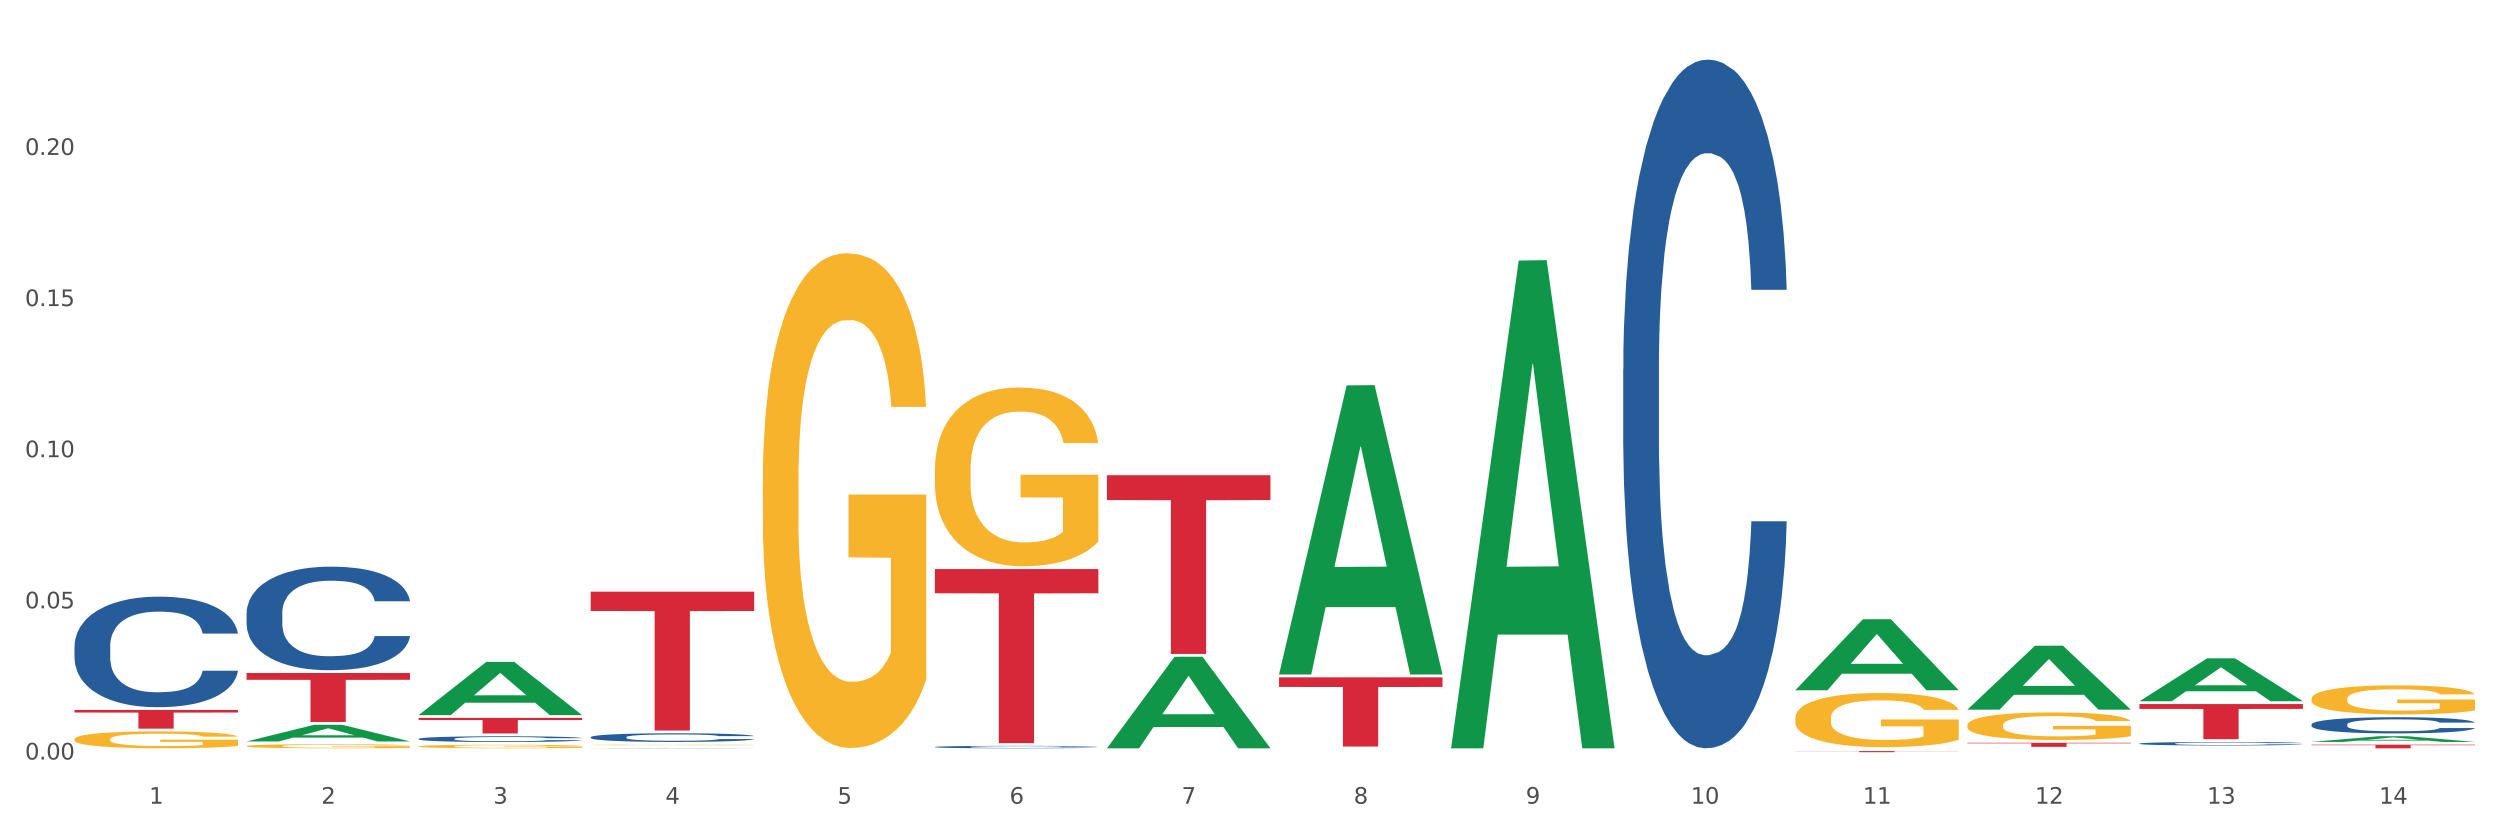 <?xml version="1.0" encoding="utf-8" standalone="no"?>
<!DOCTYPE svg PUBLIC "-//W3C//DTD SVG 1.1//EN"
  "http://www.w3.org/Graphics/SVG/1.1/DTD/svg11.dtd">
<svg xmlns:xlink="http://www.w3.org/1999/xlink" width="1080pt" height="360pt" viewBox="0 0 1080 360" xmlns="http://www.w3.org/2000/svg" version="1.1">
 <rect x="0" y="0" width="1080" height="360" fill="#333333" stroke="none"/>
 <defs>
  <style type="text/css">*{stroke-linejoin: round; stroke-linecap: butt}</style>
 </defs>
 <g id="figure_1">
  <g id="patch_1">
   <path d="M 0 360 
L 1080 360 
L 1080 0 
L 0 0 
z
" style="fill: #ffffff; stroke: #ffffff; stroke-linejoin: miter"/>
  </g>
  <g id="axes_1">
   <g id="matplotlib.axis_1">
    <g id="xtick_1">
     <g id="text_1">
      <!-- 1 -->
      <g style="fill: #4d4d4d" transform="translate(64.432 347.204) scale(0.096 -0.096)">
       <defs>
        <path id="DejaVuSans-31" d="M 794 531 
L 1825 531 
L 1825 4091 
L 703 3866 
L 703 4441 
L 1819 4666 
L 2450 4666 
L 2450 531 
L 3481 531 
L 3481 0 
L 794 0 
L 794 531 
z
" transform="scale(0.016)"/>
       </defs>
       <use xlink:href="#DejaVuSans-31"/>
      </g>
     </g>
    </g>
    <g id="xtick_2">
     <g id="text_2">
      <!-- 2 -->
      <g style="fill: #4d4d4d" transform="translate(138.771 347.204) scale(0.096 -0.096)">
       <defs>
        <path id="DejaVuSans-32" d="M 1228 531 
L 3431 531 
L 3431 0 
L 469 0 
L 469 531 
Q 828 903 1448 1529 
Q 2069 2156 2228 2338 
Q 2531 2678 2651 2914 
Q 2772 3150 2772 3378 
Q 2772 3750 2511 3984 
Q 2250 4219 1831 4219 
Q 1534 4219 1204 4116 
Q 875 4013 500 3803 
L 500 4441 
Q 881 4594 1212 4672 
Q 1544 4750 1819 4750 
Q 2544 4750 2975 4387 
Q 3406 4025 3406 3419 
Q 3406 3131 3298 2873 
Q 3191 2616 2906 2266 
Q 2828 2175 2409 1742 
Q 1991 1309 1228 531 
z
" transform="scale(0.016)"/>
       </defs>
       <use xlink:href="#DejaVuSans-32"/>
      </g>
     </g>
    </g>
    <g id="xtick_3">
     <g id="text_3">
      <!-- 3 -->
      <g style="fill: #4d4d4d" transform="translate(213.109 347.204) scale(0.096 -0.096)">
       <defs>
        <path id="DejaVuSans-33" d="M 2597 2516 
Q 3050 2419 3304 2112 
Q 3559 1806 3559 1356 
Q 3559 666 3084 287 
Q 2609 -91 1734 -91 
Q 1441 -91 1130 -33 
Q 819 25 488 141 
L 488 750 
Q 750 597 1062 519 
Q 1375 441 1716 441 
Q 2309 441 2620 675 
Q 2931 909 2931 1356 
Q 2931 1769 2642 2001 
Q 2353 2234 1838 2234 
L 1294 2234 
L 1294 2753 
L 1863 2753 
Q 2328 2753 2575 2939 
Q 2822 3125 2822 3475 
Q 2822 3834 2567 4026 
Q 2313 4219 1838 4219 
Q 1578 4219 1281 4162 
Q 984 4106 628 3988 
L 628 4550 
Q 988 4650 1302 4700 
Q 1616 4750 1894 4750 
Q 2613 4750 3031 4423 
Q 3450 4097 3450 3541 
Q 3450 3153 3228 2886 
Q 3006 2619 2597 2516 
z
" transform="scale(0.016)"/>
       </defs>
       <use xlink:href="#DejaVuSans-33"/>
      </g>
     </g>
    </g>
    <g id="xtick_4">
     <g id="text_4">
      <!-- 4 -->
      <g style="fill: #4d4d4d" transform="translate(287.448 347.204) scale(0.096 -0.096)">
       <defs>
        <path id="DejaVuSans-34" d="M 2419 4116 
L 825 1625 
L 2419 1625 
L 2419 4116 
z
M 2253 4666 
L 3047 4666 
L 3047 1625 
L 3713 1625 
L 3713 1100 
L 3047 1100 
L 3047 0 
L 2419 0 
L 2419 1100 
L 313 1100 
L 313 1709 
L 2253 4666 
z
" transform="scale(0.016)"/>
       </defs>
       <use xlink:href="#DejaVuSans-34"/>
      </g>
     </g>
    </g>
    <g id="xtick_5">
     <g id="text_5">
      <!-- 5 -->
      <g style="fill: #4d4d4d" transform="translate(361.787 347.204) scale(0.096 -0.096)">
       <defs>
        <path id="DejaVuSans-35" d="M 691 4666 
L 3169 4666 
L 3169 4134 
L 1269 4134 
L 1269 2991 
Q 1406 3038 1543 3061 
Q 1681 3084 1819 3084 
Q 2600 3084 3056 2656 
Q 3513 2228 3513 1497 
Q 3513 744 3044 326 
Q 2575 -91 1722 -91 
Q 1428 -91 1123 -41 
Q 819 9 494 109 
L 494 744 
Q 775 591 1075 516 
Q 1375 441 1709 441 
Q 2250 441 2565 725 
Q 2881 1009 2881 1497 
Q 2881 1984 2565 2268 
Q 2250 2553 1709 2553 
Q 1456 2553 1204 2497 
Q 953 2441 691 2322 
L 691 4666 
z
" transform="scale(0.016)"/>
       </defs>
       <use xlink:href="#DejaVuSans-35"/>
      </g>
     </g>
    </g>
    <g id="xtick_6">
     <g id="text_6">
      <!-- 6 -->
      <g style="fill: #4d4d4d" transform="translate(436.125 347.204) scale(0.096 -0.096)">
       <defs>
        <path id="DejaVuSans-36" d="M 2113 2584 
Q 1688 2584 1439 2293 
Q 1191 2003 1191 1497 
Q 1191 994 1439 701 
Q 1688 409 2113 409 
Q 2538 409 2786 701 
Q 3034 994 3034 1497 
Q 3034 2003 2786 2293 
Q 2538 2584 2113 2584 
z
M 3366 4563 
L 3366 3988 
Q 3128 4100 2886 4159 
Q 2644 4219 2406 4219 
Q 1781 4219 1451 3797 
Q 1122 3375 1075 2522 
Q 1259 2794 1537 2939 
Q 1816 3084 2150 3084 
Q 2853 3084 3261 2657 
Q 3669 2231 3669 1497 
Q 3669 778 3244 343 
Q 2819 -91 2113 -91 
Q 1303 -91 875 529 
Q 447 1150 447 2328 
Q 447 3434 972 4092 
Q 1497 4750 2381 4750 
Q 2619 4750 2861 4703 
Q 3103 4656 3366 4563 
z
" transform="scale(0.016)"/>
       </defs>
       <use xlink:href="#DejaVuSans-36"/>
      </g>
     </g>
    </g>
    <g id="xtick_7">
     <g id="text_7">
      <!-- 7 -->
      <g style="fill: #4d4d4d" transform="translate(510.464 347.204) scale(0.096 -0.096)">
       <defs>
        <path id="DejaVuSans-37" d="M 525 4666 
L 3525 4666 
L 3525 4397 
L 1831 0 
L 1172 0 
L 2766 4134 
L 525 4134 
L 525 4666 
z
" transform="scale(0.016)"/>
       </defs>
       <use xlink:href="#DejaVuSans-37"/>
      </g>
     </g>
    </g>
    <g id="xtick_8">
     <g id="text_8">
      <!-- 8 -->
      <g style="fill: #4d4d4d" transform="translate(584.803 347.204) scale(0.096 -0.096)">
       <defs>
        <path id="DejaVuSans-38" d="M 2034 2216 
Q 1584 2216 1326 1975 
Q 1069 1734 1069 1313 
Q 1069 891 1326 650 
Q 1584 409 2034 409 
Q 2484 409 2743 651 
Q 3003 894 3003 1313 
Q 3003 1734 2745 1975 
Q 2488 2216 2034 2216 
z
M 1403 2484 
Q 997 2584 770 2862 
Q 544 3141 544 3541 
Q 544 4100 942 4425 
Q 1341 4750 2034 4750 
Q 2731 4750 3128 4425 
Q 3525 4100 3525 3541 
Q 3525 3141 3298 2862 
Q 3072 2584 2669 2484 
Q 3125 2378 3379 2068 
Q 3634 1759 3634 1313 
Q 3634 634 3220 271 
Q 2806 -91 2034 -91 
Q 1263 -91 848 271 
Q 434 634 434 1313 
Q 434 1759 690 2068 
Q 947 2378 1403 2484 
z
M 1172 3481 
Q 1172 3119 1398 2916 
Q 1625 2713 2034 2713 
Q 2441 2713 2670 2916 
Q 2900 3119 2900 3481 
Q 2900 3844 2670 4047 
Q 2441 4250 2034 4250 
Q 1625 4250 1398 4047 
Q 1172 3844 1172 3481 
z
" transform="scale(0.016)"/>
       </defs>
       <use xlink:href="#DejaVuSans-38"/>
      </g>
     </g>
    </g>
    <g id="xtick_9">
     <g id="text_9">
      <!-- 9 -->
      <g style="fill: #4d4d4d" transform="translate(659.142 347.204) scale(0.096 -0.096)">
       <defs>
        <path id="DejaVuSans-39" d="M 703 97 
L 703 672 
Q 941 559 1184 500 
Q 1428 441 1663 441 
Q 2288 441 2617 861 
Q 2947 1281 2994 2138 
Q 2813 1869 2534 1725 
Q 2256 1581 1919 1581 
Q 1219 1581 811 2004 
Q 403 2428 403 3163 
Q 403 3881 828 4315 
Q 1253 4750 1959 4750 
Q 2769 4750 3195 4129 
Q 3622 3509 3622 2328 
Q 3622 1225 3098 567 
Q 2575 -91 1691 -91 
Q 1453 -91 1209 -44 
Q 966 3 703 97 
z
M 1959 2075 
Q 2384 2075 2632 2365 
Q 2881 2656 2881 3163 
Q 2881 3666 2632 3958 
Q 2384 4250 1959 4250 
Q 1534 4250 1286 3958 
Q 1038 3666 1038 3163 
Q 1038 2656 1286 2365 
Q 1534 2075 1959 2075 
z
" transform="scale(0.016)"/>
       </defs>
       <use xlink:href="#DejaVuSans-39"/>
      </g>
     </g>
    </g>
    <g id="xtick_10">
     <g id="text_10">
      <!-- 10 -->
      <g style="fill: #4d4d4d" transform="translate(730.426 347.204) scale(0.096 -0.096)">
       <defs>
        <path id="DejaVuSans-30" d="M 2034 4250 
Q 1547 4250 1301 3770 
Q 1056 3291 1056 2328 
Q 1056 1369 1301 889 
Q 1547 409 2034 409 
Q 2525 409 2770 889 
Q 3016 1369 3016 2328 
Q 3016 3291 2770 3770 
Q 2525 4250 2034 4250 
z
M 2034 4750 
Q 2819 4750 3233 4129 
Q 3647 3509 3647 2328 
Q 3647 1150 3233 529 
Q 2819 -91 2034 -91 
Q 1250 -91 836 529 
Q 422 1150 422 2328 
Q 422 3509 836 4129 
Q 1250 4750 2034 4750 
z
" transform="scale(0.016)"/>
       </defs>
       <use xlink:href="#DejaVuSans-31"/>
       <use xlink:href="#DejaVuSans-30" transform="translate(63.623 0)"/>
      </g>
     </g>
    </g>
    <g id="xtick_11">
     <g id="text_11">
      <!-- 11 -->
      <g style="fill: #4d4d4d" transform="translate(804.765 347.204) scale(0.096 -0.096)">
       <use xlink:href="#DejaVuSans-31"/>
       <use xlink:href="#DejaVuSans-31" transform="translate(63.623 0)"/>
      </g>
     </g>
    </g>
    <g id="xtick_12">
     <g id="text_12">
      <!-- 12 -->
      <g style="fill: #4d4d4d" transform="translate(879.104 347.204) scale(0.096 -0.096)">
       <use xlink:href="#DejaVuSans-31"/>
       <use xlink:href="#DejaVuSans-32" transform="translate(63.623 0)"/>
      </g>
     </g>
    </g>
    <g id="xtick_13">
     <g id="text_13">
      <!-- 13 -->
      <g style="fill: #4d4d4d" transform="translate(953.442 347.204) scale(0.096 -0.096)">
       <use xlink:href="#DejaVuSans-31"/>
       <use xlink:href="#DejaVuSans-33" transform="translate(63.623 0)"/>
      </g>
     </g>
    </g>
    <g id="xtick_14">
     <g id="text_14">
      <!-- 14 -->
      <g style="fill: #4d4d4d" transform="translate(1027.781 347.204) scale(0.096 -0.096)">
       <use xlink:href="#DejaVuSans-31"/>
       <use xlink:href="#DejaVuSans-34" transform="translate(63.623 0)"/>
      </g>
     </g>
    </g>
    <g id="xtick_15"/>
    <g id="xtick_16"/>
    <g id="xtick_17"/>
    <g id="xtick_18"/>
    <g id="xtick_19"/>
    <g id="xtick_20"/>
    <g id="xtick_21"/>
    <g id="xtick_22"/>
    <g id="xtick_23"/>
    <g id="xtick_24"/>
    <g id="xtick_25"/>
    <g id="xtick_26"/>
    <g id="xtick_27"/>
   </g>
   <g id="matplotlib.axis_2">
    <g id="ytick_1">
     <g id="text_15">
      <!-- 0.00 -->
      <g style="fill: #4d4d4d" transform="translate(10.8 328.109) scale(0.096 -0.096)">
       <defs>
        <path id="DejaVuSans-2e" d="M 684 794 
L 1344 794 
L 1344 0 
L 684 0 
L 684 794 
z
" transform="scale(0.016)"/>
       </defs>
       <use xlink:href="#DejaVuSans-30"/>
       <use xlink:href="#DejaVuSans-2e" transform="translate(63.623 0)"/>
       <use xlink:href="#DejaVuSans-30" transform="translate(95.41 0)"/>
       <use xlink:href="#DejaVuSans-30" transform="translate(159.033 0)"/>
      </g>
     </g>
    </g>
    <g id="ytick_2">
     <g id="text_16">
      <!-- 0.05 -->
      <g style="fill: #4d4d4d" transform="translate(10.8 262.815) scale(0.096 -0.096)">
       <use xlink:href="#DejaVuSans-30"/>
       <use xlink:href="#DejaVuSans-2e" transform="translate(63.623 0)"/>
       <use xlink:href="#DejaVuSans-30" transform="translate(95.41 0)"/>
       <use xlink:href="#DejaVuSans-35" transform="translate(159.033 0)"/>
      </g>
     </g>
    </g>
    <g id="ytick_3">
     <g id="text_17">
      <!-- 0.10 -->
      <g style="fill: #4d4d4d" transform="translate(10.8 197.522) scale(0.096 -0.096)">
       <use xlink:href="#DejaVuSans-30"/>
       <use xlink:href="#DejaVuSans-2e" transform="translate(63.623 0)"/>
       <use xlink:href="#DejaVuSans-31" transform="translate(95.41 0)"/>
       <use xlink:href="#DejaVuSans-30" transform="translate(159.033 0)"/>
      </g>
     </g>
    </g>
    <g id="ytick_4">
     <g id="text_18">
      <!-- 0.15 -->
      <g style="fill: #4d4d4d" transform="translate(10.8 132.229) scale(0.096 -0.096)">
       <use xlink:href="#DejaVuSans-30"/>
       <use xlink:href="#DejaVuSans-2e" transform="translate(63.623 0)"/>
       <use xlink:href="#DejaVuSans-31" transform="translate(95.41 0)"/>
       <use xlink:href="#DejaVuSans-35" transform="translate(159.033 0)"/>
      </g>
     </g>
    </g>
    <g id="ytick_5">
     <g id="text_19">
      <!-- 0.20 -->
      <g style="fill: #4d4d4d" transform="translate(10.8 66.935) scale(0.096 -0.096)">
       <use xlink:href="#DejaVuSans-30"/>
       <use xlink:href="#DejaVuSans-2e" transform="translate(63.623 0)"/>
       <use xlink:href="#DejaVuSans-32" transform="translate(95.41 0)"/>
       <use xlink:href="#DejaVuSans-30" transform="translate(159.033 0)"/>
      </g>
     </g>
    </g>
    <g id="ytick_6"/>
    <g id="ytick_7"/>
    <g id="ytick_8"/>
    <g id="ytick_9"/>
    <g id="ytick_10"/>
   </g>
   <g id="PolyCollection_1">
    <path d="M 106.514 320.295 
L 106.587 320.288 
L 135.709 313.112 
L 147.795 313.105 
L 177.135 320.308 
L 163.157 320.308 
L 156.823 318.631 
L 126.754 318.631 
L 126.535 318.658 
L 120.42 320.308 
L 106.514 320.308 
L 106.514 320.295 
L 130.54 317.63 
L 153.037 317.623 
L 141.897 314.641 
L 141.752 314.627 
L 141.606 314.647 
L 130.467 317.623 
L 130.54 317.63 
L 106.514 320.295 
z
" clip-path="url(#p7c117f7414)" style="fill: #109648"/>
    <path d="M 180.852 308.887 
L 180.925 308.866 
L 210.048 285.938 
L 222.133 285.916 
L 251.474 308.931 
L 237.495 308.931 
L 231.161 303.571 
L 201.092 303.571 
L 200.874 303.658 
L 194.758 308.931 
L 180.852 308.931 
L 180.852 308.887 
L 204.878 300.373 
L 227.375 300.351 
L 216.236 290.822 
L 216.09 290.778 
L 215.945 290.843 
L 204.806 300.351 
L 204.878 300.373 
L 180.852 308.887 
z
" clip-path="url(#p7c117f7414)" style="fill: #109648"/>
    <path d="M 106.514 322.318 
L 106.597 322.316 
L 106.597 322.258 
L 106.764 322.208 
L 107.598 322.088 
L 108.848 321.988 
L 109.765 321.935 
L 110.683 321.891 
L 111.767 321.848 
L 113.101 321.803 
L 115.519 321.737 
L 117.019 321.703 
L 118.854 321.667 
L 122.189 321.616 
L 124.607 321.587 
L 127.108 321.563 
L 131.194 321.534 
L 133.862 321.521 
L 136.697 321.511 
L 140.115 321.505 
L 142.7 321.503 
L 148.37 321.508 
L 153.206 321.522 
L 155.54 321.534 
L 158.542 321.553 
L 160.126 321.566 
L 162.711 321.592 
L 165.379 321.625 
L 167.213 321.654 
L 169.965 321.709 
L 172.049 321.764 
L 173.967 321.832 
L 174.968 321.878 
L 175.718 321.922 
L 176.385 321.972 
L 177.052 322.051 
L 162.044 322.051 
L 161.46 321.994 
L 160.543 321.941 
L 159.209 321.89 
L 158.042 321.857 
L 156.041 321.817 
L 154.206 321.791 
L 152.289 321.772 
L 149.954 321.756 
L 148.12 321.748 
L 145.535 321.741 
L 140.449 321.743 
L 137.03 321.756 
L 134.696 321.772 
L 133.195 321.787 
L 131.861 321.803 
L 130.36 321.825 
L 128.609 321.859 
L 127.358 321.89 
L 126.108 321.928 
L 125.107 321.967 
L 124.19 322.012 
L 123.44 322.06 
L 122.856 322.11 
L 122.356 322.171 
L 121.939 322.273 
L 121.939 322.494 
L 122.106 322.543 
L 122.522 322.61 
L 123.023 322.659 
L 123.856 322.719 
L 124.607 322.759 
L 126.024 322.817 
L 127.609 322.866 
L 128.859 322.896 
L 130.11 322.922 
L 132.278 322.957 
L 134.696 322.986 
L 136.78 323.004 
L 139.615 323.02 
L 141.533 323.027 
L 143.2 323.03 
L 147.286 323.03 
L 150.204 323.025 
L 153.456 323.014 
L 155.957 322.999 
L 158.042 322.982 
L 160.376 322.953 
L 161.877 322.925 
L 161.877 322.589 
L 143.534 322.587 
L 143.534 322.363 
L 177.135 322.363 
L 177.135 323.02 
L 175.718 323.054 
L 174.134 323.085 
L 172.466 323.112 
L 169.965 323.146 
L 166.963 323.178 
L 164.295 323.201 
L 161.46 323.22 
L 158.125 323.238 
L 153.789 323.254 
L 151.121 323.26 
L 147.786 323.265 
L 143.867 323.267 
L 140.449 323.263 
L 137.114 323.255 
L 133.612 323.241 
L 130.193 323.22 
L 127.609 323.199 
L 125.024 323.173 
L 122.272 323.139 
L 120.104 323.107 
L 118.437 323.078 
L 116.603 323.041 
L 114.601 322.993 
L 113.101 322.949 
L 111.767 322.904 
L 110.349 322.846 
L 109.349 322.796 
L 108.348 322.734 
L 107.764 322.687 
L 107.097 322.614 
L 106.597 322.513 
L 106.514 322.318 
z
" clip-path="url(#p7c117f7414)" style="fill: #f7b32b"/>
    <path d="M 32.175 319.34 
L 32.258 319.334 
L 32.258 319.094 
L 32.425 318.887 
L 33.259 318.387 
L 34.51 317.974 
L 35.427 317.754 
L 36.344 317.574 
L 37.428 317.394 
L 38.762 317.207 
L 41.18 316.934 
L 42.681 316.794 
L 44.515 316.648 
L 47.85 316.434 
L 50.268 316.314 
L 52.77 316.214 
L 56.855 316.094 
L 59.523 316.041 
L 62.358 316.001 
L 65.777 315.974 
L 68.361 315.968 
L 74.031 315.988 
L 78.867 316.048 
L 81.202 316.094 
L 84.203 316.174 
L 85.788 316.228 
L 88.372 316.334 
L 91.04 316.474 
L 92.875 316.594 
L 95.626 316.821 
L 97.711 317.047 
L 99.628 317.327 
L 100.629 317.521 
L 101.379 317.701 
L 102.046 317.907 
L 102.713 318.234 
L 87.705 318.234 
L 87.122 318.001 
L 86.204 317.781 
L 84.87 317.567 
L 83.703 317.434 
L 81.702 317.267 
L 79.868 317.161 
L 77.95 317.081 
L 75.615 317.014 
L 73.781 316.981 
L 71.196 316.954 
L 66.11 316.961 
L 62.692 317.014 
L 60.357 317.081 
L 58.856 317.141 
L 57.522 317.207 
L 56.021 317.301 
L 54.27 317.441 
L 53.02 317.567 
L 51.769 317.727 
L 50.768 317.887 
L 49.851 318.074 
L 49.101 318.274 
L 48.517 318.481 
L 48.017 318.734 
L 47.6 319.154 
L 47.6 320.067 
L 47.767 320.274 
L 48.184 320.547 
L 48.684 320.754 
L 49.518 321 
L 50.268 321.167 
L 51.686 321.407 
L 53.27 321.607 
L 54.52 321.733 
L 55.771 321.84 
L 57.939 321.987 
L 60.357 322.107 
L 62.441 322.18 
L 65.276 322.247 
L 67.194 322.273 
L 68.862 322.287 
L 72.947 322.287 
L 75.865 322.267 
L 79.117 322.22 
L 81.619 322.16 
L 83.703 322.087 
L 86.038 321.967 
L 87.538 321.853 
L 87.538 320.46 
L 69.195 320.454 
L 69.195 319.527 
L 102.797 319.527 
L 102.797 322.247 
L 101.379 322.387 
L 99.795 322.513 
L 98.128 322.627 
L 95.626 322.767 
L 92.625 322.9 
L 89.956 322.993 
L 87.122 323.073 
L 83.786 323.147 
L 79.451 323.213 
L 76.783 323.24 
L 73.447 323.26 
L 69.529 323.267 
L 66.11 323.253 
L 62.775 323.22 
L 59.273 323.16 
L 55.855 323.073 
L 53.27 322.987 
L 50.685 322.88 
L 47.934 322.74 
L 45.766 322.607 
L 44.098 322.487 
L 42.264 322.333 
L 40.263 322.133 
L 38.762 321.953 
L 37.428 321.767 
L 36.01 321.527 
L 35.01 321.32 
L 34.009 321.06 
L 33.426 320.867 
L 32.759 320.567 
L 32.258 320.147 
L 32.175 319.34 
z
" clip-path="url(#p7c117f7414)" style="fill: #f7b32b"/>
    <path d="M 403.869 203.1 
L 403.952 203.03 
L 403.952 200.491 
L 404.119 198.304 
L 404.952 193.014 
L 406.203 188.642 
L 407.12 186.314 
L 408.037 184.41 
L 409.121 182.505 
L 410.455 180.53 
L 412.873 177.639 
L 414.374 176.157 
L 416.209 174.606 
L 419.544 172.349 
L 421.962 171.079 
L 424.463 170.021 
L 428.549 168.752 
L 431.217 168.187 
L 434.052 167.764 
L 437.47 167.482 
L 440.055 167.412 
L 445.725 167.623 
L 450.561 168.258 
L 452.895 168.752 
L 455.897 169.598 
L 457.481 170.162 
L 460.066 171.291 
L 462.734 172.772 
L 464.568 174.042 
L 467.32 176.44 
L 469.404 178.838 
L 471.322 181.8 
L 472.322 183.845 
L 473.073 185.75 
L 473.74 187.936 
L 474.407 191.392 
L 459.399 191.392 
L 458.815 188.924 
L 457.898 186.596 
L 456.564 184.339 
L 455.397 182.928 
L 453.396 181.165 
L 451.561 180.037 
L 449.643 179.19 
L 447.309 178.485 
L 445.475 178.132 
L 442.89 177.85 
L 437.804 177.921 
L 434.385 178.485 
L 432.051 179.19 
L 430.55 179.825 
L 429.216 180.53 
L 427.715 181.518 
L 425.964 182.999 
L 424.713 184.339 
L 423.463 186.032 
L 422.462 187.725 
L 421.545 189.699 
L 420.794 191.815 
L 420.211 194.002 
L 419.711 196.682 
L 419.294 201.126 
L 419.294 210.788 
L 419.46 212.975 
L 419.877 215.867 
L 420.378 218.053 
L 421.211 220.663 
L 421.962 222.426 
L 423.379 224.965 
L 424.963 227.081 
L 426.214 228.421 
L 427.465 229.55 
L 429.633 231.101 
L 432.051 232.371 
L 434.135 233.147 
L 436.97 233.852 
L 438.888 234.134 
L 440.555 234.275 
L 444.641 234.275 
L 447.559 234.064 
L 450.811 233.57 
L 453.312 232.935 
L 455.397 232.159 
L 457.731 230.89 
L 459.232 229.691 
L 459.232 214.95 
L 440.889 214.879 
L 440.889 205.075 
L 474.49 205.075 
L 474.49 233.852 
L 473.073 235.333 
L 471.489 236.673 
L 469.821 237.872 
L 467.32 239.354 
L 464.318 240.764 
L 461.65 241.752 
L 458.815 242.598 
L 455.48 243.374 
L 451.144 244.079 
L 448.476 244.361 
L 445.141 244.573 
L 441.222 244.643 
L 437.804 244.502 
L 434.469 244.15 
L 430.967 243.515 
L 427.548 242.598 
L 424.963 241.681 
L 422.379 240.553 
L 419.627 239.071 
L 417.459 237.661 
L 415.792 236.391 
L 413.957 234.769 
L 411.956 232.653 
L 410.455 230.749 
L 409.121 228.774 
L 407.704 226.235 
L 406.703 224.048 
L 405.703 221.298 
L 405.119 219.252 
L 404.452 216.078 
L 403.952 211.635 
L 403.869 203.1 
z
" clip-path="url(#p7c117f7414)" style="fill: #f7b32b"/>
    <path d="M 403.869 245.838 
L 474.49 245.838 
L 474.49 256.286 
L 446.71 256.357 
L 446.71 321.023 
L 431.481 321.023 
L 431.481 256.357 
L 403.869 256.286 
L 403.869 245.909 
L 403.869 245.838 
z
" clip-path="url(#p7c117f7414)" style="fill: #d62839"/>
    <path d="M 552.546 292.605 
L 623.168 292.605 
L 623.168 296.76 
L 595.388 296.788 
L 595.388 322.5 
L 580.159 322.5 
L 580.159 296.788 
L 552.546 296.76 
L 552.546 292.633 
L 552.546 292.605 
z
" clip-path="url(#p7c117f7414)" style="fill: #d62839"/>
    <path d="M 478.207 205.293 
L 548.829 205.293 
L 548.829 216.022 
L 521.049 216.094 
L 521.049 282.497 
L 505.82 282.497 
L 505.82 216.094 
L 478.207 216.022 
L 478.207 205.365 
L 478.207 205.293 
z
" clip-path="url(#p7c117f7414)" style="fill: #d62839"/>
    <path d="M 998.578 301.881 
L 998.662 301.869 
L 998.662 301.456 
L 998.828 301.101 
L 999.662 300.241 
L 1000.913 299.53 
L 1001.83 299.152 
L 1002.747 298.842 
L 1003.831 298.532 
L 1005.165 298.211 
L 1007.583 297.741 
L 1009.084 297.5 
L 1010.918 297.248 
L 1014.253 296.881 
L 1016.671 296.675 
L 1019.173 296.503 
L 1023.258 296.296 
L 1025.926 296.204 
L 1028.761 296.136 
L 1032.18 296.09 
L 1034.765 296.078 
L 1040.434 296.113 
L 1045.27 296.216 
L 1047.605 296.296 
L 1050.607 296.434 
L 1052.191 296.525 
L 1054.775 296.709 
L 1057.444 296.95 
L 1059.278 297.156 
L 1062.029 297.546 
L 1064.114 297.936 
L 1066.032 298.418 
L 1067.032 298.75 
L 1067.783 299.06 
L 1068.45 299.415 
L 1069.117 299.977 
L 1054.108 299.977 
L 1053.525 299.576 
L 1052.608 299.197 
L 1051.274 298.83 
L 1050.106 298.601 
L 1048.105 298.314 
L 1046.271 298.131 
L 1044.353 297.993 
L 1042.019 297.879 
L 1040.184 297.821 
L 1037.599 297.775 
L 1032.513 297.787 
L 1029.095 297.879 
L 1026.76 297.993 
L 1025.259 298.097 
L 1023.925 298.211 
L 1022.425 298.372 
L 1020.674 298.613 
L 1019.423 298.83 
L 1018.172 299.106 
L 1017.172 299.381 
L 1016.255 299.702 
L 1015.504 300.046 
L 1014.92 300.401 
L 1014.42 300.837 
L 1014.003 301.56 
L 1014.003 303.131 
L 1014.17 303.486 
L 1014.587 303.956 
L 1015.087 304.312 
L 1015.921 304.736 
L 1016.671 305.023 
L 1018.089 305.436 
L 1019.673 305.78 
L 1020.924 305.998 
L 1022.174 306.181 
L 1024.342 306.433 
L 1026.76 306.64 
L 1028.845 306.766 
L 1031.68 306.881 
L 1033.597 306.926 
L 1035.265 306.949 
L 1039.35 306.949 
L 1042.269 306.915 
L 1045.52 306.835 
L 1048.022 306.731 
L 1050.106 306.605 
L 1052.441 306.399 
L 1053.942 306.204 
L 1053.942 303.807 
L 1035.598 303.796 
L 1035.598 302.202 
L 1069.2 302.202 
L 1069.2 306.881 
L 1067.783 307.121 
L 1066.198 307.339 
L 1064.531 307.534 
L 1062.029 307.775 
L 1059.028 308.004 
L 1056.36 308.165 
L 1053.525 308.303 
L 1050.19 308.429 
L 1045.854 308.543 
L 1043.186 308.589 
L 1039.851 308.624 
L 1035.932 308.635 
L 1032.513 308.612 
L 1029.178 308.555 
L 1025.676 308.452 
L 1022.258 308.303 
L 1019.673 308.153 
L 1017.088 307.97 
L 1014.337 307.729 
L 1012.169 307.5 
L 1010.501 307.293 
L 1008.667 307.03 
L 1006.666 306.686 
L 1005.165 306.376 
L 1003.831 306.055 
L 1002.414 305.642 
L 1001.413 305.287 
L 1000.413 304.839 
L 999.829 304.507 
L 999.162 303.991 
L 998.662 303.268 
L 998.578 301.881 
z
" clip-path="url(#p7c117f7414)" style="fill: #f7b32b"/>
    <path d="M 924.24 323.253 
L 924.323 323.253 
L 924.323 323.252 
L 924.49 323.252 
L 925.323 323.25 
L 926.574 323.249 
L 927.491 323.248 
L 928.408 323.247 
L 929.492 323.247 
L 930.826 323.246 
L 933.244 323.245 
L 934.745 323.245 
L 936.58 323.244 
L 939.915 323.243 
L 942.333 323.243 
L 944.834 323.243 
L 948.92 323.242 
L 951.588 323.242 
L 954.423 323.242 
L 957.841 323.242 
L 960.426 323.242 
L 966.096 323.242 
L 970.932 323.242 
L 973.266 323.242 
L 976.268 323.243 
L 977.852 323.243 
L 980.437 323.243 
L 983.105 323.244 
L 984.939 323.244 
L 987.691 323.245 
L 989.775 323.246 
L 991.693 323.246 
L 992.693 323.247 
L 993.444 323.248 
L 994.111 323.248 
L 994.778 323.25 
L 979.77 323.25 
L 979.186 323.249 
L 978.269 323.248 
L 976.935 323.247 
L 975.768 323.247 
L 973.766 323.246 
L 971.932 323.246 
L 970.014 323.246 
L 967.68 323.245 
L 965.845 323.245 
L 963.261 323.245 
L 958.175 323.245 
L 954.756 323.245 
L 952.422 323.246 
L 950.921 323.246 
L 949.587 323.246 
L 948.086 323.246 
L 946.335 323.247 
L 945.084 323.247 
L 943.834 323.248 
L 942.833 323.248 
L 941.916 323.249 
L 941.165 323.25 
L 940.582 323.25 
L 940.081 323.251 
L 939.665 323.253 
L 939.665 323.256 
L 939.831 323.256 
L 940.248 323.257 
L 940.749 323.258 
L 941.582 323.259 
L 942.333 323.259 
L 943.75 323.26 
L 945.334 323.261 
L 946.585 323.261 
L 947.836 323.262 
L 950.004 323.262 
L 952.422 323.263 
L 954.506 323.263 
L 957.341 323.263 
L 959.259 323.263 
L 960.926 323.263 
L 965.012 323.263 
L 967.93 323.263 
L 971.182 323.263 
L 973.683 323.263 
L 975.768 323.263 
L 978.102 323.262 
L 979.603 323.262 
L 979.603 323.257 
L 961.26 323.257 
L 961.26 323.254 
L 994.861 323.254 
L 994.861 323.263 
L 993.444 323.264 
L 991.86 323.264 
L 990.192 323.264 
L 987.691 323.265 
L 984.689 323.265 
L 982.021 323.266 
L 979.186 323.266 
L 975.851 323.266 
L 971.515 323.266 
L 968.847 323.267 
L 965.512 323.267 
L 961.593 323.267 
L 958.175 323.267 
L 954.84 323.266 
L 951.338 323.266 
L 947.919 323.266 
L 945.334 323.266 
L 942.75 323.265 
L 939.998 323.265 
L 937.83 323.264 
L 936.163 323.264 
L 934.328 323.263 
L 932.327 323.263 
L 930.826 323.262 
L 929.492 323.262 
L 928.075 323.261 
L 927.074 323.26 
L 926.074 323.259 
L 925.49 323.258 
L 924.823 323.257 
L 924.323 323.256 
L 924.24 323.253 
z
" clip-path="url(#p7c117f7414)" style="fill: #f7b32b"/>
    <path d="M 849.901 313.281 
L 849.984 313.27 
L 849.984 312.879 
L 850.151 312.542 
L 850.985 311.727 
L 852.235 311.053 
L 853.153 310.694 
L 854.07 310.4 
L 855.154 310.107 
L 856.488 309.803 
L 858.906 309.357 
L 860.407 309.129 
L 862.241 308.89 
L 865.576 308.542 
L 867.994 308.346 
L 870.495 308.183 
L 874.581 307.987 
L 877.249 307.9 
L 880.084 307.835 
L 883.502 307.792 
L 886.087 307.781 
L 891.757 307.813 
L 896.593 307.911 
L 898.927 307.987 
L 901.929 308.118 
L 903.513 308.205 
L 906.098 308.379 
L 908.766 308.607 
L 910.601 308.803 
L 913.352 309.172 
L 915.436 309.542 
L 917.354 309.998 
L 918.355 310.313 
L 919.105 310.607 
L 919.772 310.944 
L 920.439 311.477 
L 905.431 311.477 
L 904.847 311.096 
L 903.93 310.737 
L 902.596 310.39 
L 901.429 310.172 
L 899.428 309.9 
L 897.593 309.727 
L 895.676 309.596 
L 893.341 309.487 
L 891.507 309.433 
L 888.922 309.39 
L 883.836 309.4 
L 880.417 309.487 
L 878.083 309.596 
L 876.582 309.694 
L 875.248 309.803 
L 873.747 309.955 
L 871.996 310.183 
L 870.745 310.39 
L 869.495 310.65 
L 868.494 310.911 
L 867.577 311.216 
L 866.827 311.542 
L 866.243 311.879 
L 865.743 312.292 
L 865.326 312.977 
L 865.326 314.466 
L 865.493 314.803 
L 865.91 315.249 
L 866.41 315.586 
L 867.244 315.988 
L 867.994 316.259 
L 869.411 316.651 
L 870.996 316.977 
L 872.246 317.183 
L 873.497 317.357 
L 875.665 317.596 
L 878.083 317.792 
L 880.167 317.912 
L 883.002 318.02 
L 884.92 318.064 
L 886.587 318.086 
L 890.673 318.086 
L 893.591 318.053 
L 896.843 317.977 
L 899.344 317.879 
L 901.429 317.76 
L 903.763 317.564 
L 905.264 317.379 
L 905.264 315.107 
L 886.921 315.096 
L 886.921 313.585 
L 920.523 313.585 
L 920.523 318.02 
L 919.105 318.249 
L 917.521 318.455 
L 915.853 318.64 
L 913.352 318.868 
L 910.35 319.086 
L 907.682 319.238 
L 904.847 319.368 
L 901.512 319.488 
L 897.177 319.597 
L 894.508 319.64 
L 891.173 319.673 
L 887.254 319.684 
L 883.836 319.662 
L 880.501 319.607 
L 876.999 319.51 
L 873.58 319.368 
L 870.996 319.227 
L 868.411 319.053 
L 865.659 318.825 
L 863.492 318.607 
L 861.824 318.412 
L 859.99 318.162 
L 857.989 317.836 
L 856.488 317.542 
L 855.154 317.238 
L 853.736 316.846 
L 852.736 316.509 
L 851.735 316.086 
L 851.151 315.77 
L 850.484 315.281 
L 849.984 314.596 
L 849.901 313.281 
z
" clip-path="url(#p7c117f7414)" style="fill: #f7b32b"/>
    <path d="M 775.562 310.205 
L 775.645 310.184 
L 775.645 309.415 
L 775.812 308.752 
L 776.646 307.15 
L 777.897 305.825 
L 778.814 305.12 
L 779.731 304.543 
L 780.815 303.966 
L 782.149 303.368 
L 784.567 302.492 
L 786.068 302.043 
L 787.902 301.573 
L 791.237 300.89 
L 793.655 300.505 
L 796.157 300.185 
L 800.242 299.8 
L 802.91 299.629 
L 805.745 299.501 
L 809.164 299.415 
L 811.748 299.394 
L 817.418 299.458 
L 822.254 299.651 
L 824.589 299.8 
L 827.59 300.056 
L 829.175 300.227 
L 831.759 300.569 
L 834.427 301.018 
L 836.262 301.402 
L 839.013 302.129 
L 841.098 302.855 
L 843.015 303.753 
L 844.016 304.372 
L 844.766 304.949 
L 845.433 305.612 
L 846.1 306.658 
L 831.092 306.658 
L 830.509 305.911 
L 829.592 305.206 
L 828.257 304.522 
L 827.09 304.095 
L 825.089 303.56 
L 823.255 303.219 
L 821.337 302.962 
L 819.002 302.749 
L 817.168 302.642 
L 814.583 302.556 
L 809.497 302.578 
L 806.079 302.749 
L 803.744 302.962 
L 802.243 303.154 
L 800.909 303.368 
L 799.408 303.667 
L 797.657 304.116 
L 796.407 304.522 
L 795.156 305.035 
L 794.156 305.547 
L 793.238 306.146 
L 792.488 306.787 
L 791.904 307.449 
L 791.404 308.261 
L 790.987 309.607 
L 790.987 312.534 
L 791.154 313.196 
L 791.571 314.072 
L 792.071 314.735 
L 792.905 315.525 
L 793.655 316.059 
L 795.073 316.828 
L 796.657 317.469 
L 797.908 317.875 
L 799.158 318.217 
L 801.326 318.687 
L 803.744 319.072 
L 805.829 319.307 
L 808.663 319.521 
L 810.581 319.606 
L 812.249 319.649 
L 816.334 319.649 
L 819.253 319.585 
L 822.504 319.435 
L 825.006 319.243 
L 827.09 319.008 
L 829.425 318.623 
L 830.926 318.26 
L 830.926 313.795 
L 812.582 313.773 
L 812.582 310.803 
L 846.184 310.803 
L 846.184 319.521 
L 844.766 319.969 
L 843.182 320.375 
L 841.515 320.738 
L 839.013 321.187 
L 836.012 321.614 
L 833.344 321.913 
L 830.509 322.17 
L 827.174 322.405 
L 822.838 322.619 
L 820.17 322.704 
L 816.835 322.768 
L 812.916 322.789 
L 809.497 322.747 
L 806.162 322.64 
L 802.66 322.448 
L 799.242 322.17 
L 796.657 321.892 
L 794.072 321.55 
L 791.321 321.102 
L 789.153 320.674 
L 787.485 320.29 
L 785.651 319.798 
L 783.65 319.157 
L 782.149 318.58 
L 780.815 317.982 
L 779.398 317.213 
L 778.397 316.551 
L 777.396 315.717 
L 776.813 315.098 
L 776.146 314.136 
L 775.645 312.79 
L 775.562 310.205 
z
" clip-path="url(#p7c117f7414)" style="fill: #f7b32b"/>
    <path d="M 255.191 321.818 
L 255.275 321.818 
L 255.275 321.81 
L 255.441 321.803 
L 256.275 321.786 
L 257.526 321.772 
L 258.443 321.765 
L 259.36 321.759 
L 260.444 321.753 
L 261.778 321.747 
L 264.196 321.737 
L 265.697 321.733 
L 267.531 321.728 
L 270.866 321.721 
L 273.284 321.717 
L 275.786 321.713 
L 279.871 321.709 
L 282.539 321.707 
L 285.374 321.706 
L 288.793 321.705 
L 291.377 321.705 
L 297.047 321.706 
L 301.883 321.708 
L 304.218 321.709 
L 307.219 321.712 
L 308.804 321.714 
L 311.388 321.717 
L 314.057 321.722 
L 315.891 321.726 
L 318.642 321.734 
L 320.727 321.741 
L 322.645 321.751 
L 323.645 321.757 
L 324.395 321.763 
L 325.062 321.77 
L 325.73 321.781 
L 310.721 321.781 
L 310.138 321.773 
L 309.221 321.766 
L 307.886 321.759 
L 306.719 321.754 
L 304.718 321.749 
L 302.884 321.745 
L 300.966 321.742 
L 298.631 321.74 
L 296.797 321.739 
L 294.212 321.738 
L 289.126 321.738 
L 285.708 321.74 
L 283.373 321.742 
L 281.872 321.744 
L 280.538 321.747 
L 279.037 321.75 
L 277.286 321.755 
L 276.036 321.759 
L 274.785 321.764 
L 273.785 321.77 
L 272.867 321.776 
L 272.117 321.783 
L 271.533 321.789 
L 271.033 321.798 
L 270.616 321.812 
L 270.616 321.843 
L 270.783 321.85 
L 271.2 321.859 
L 271.7 321.866 
L 272.534 321.874 
L 273.284 321.88 
L 274.702 321.888 
L 276.286 321.895 
L 277.537 321.899 
L 278.787 321.902 
L 280.955 321.907 
L 283.373 321.911 
L 285.458 321.914 
L 288.292 321.916 
L 290.21 321.917 
L 291.878 321.917 
L 295.963 321.917 
L 298.882 321.917 
L 302.133 321.915 
L 304.635 321.913 
L 306.719 321.911 
L 309.054 321.907 
L 310.555 321.903 
L 310.555 321.856 
L 292.211 321.856 
L 292.211 321.825 
L 325.813 321.825 
L 325.813 321.916 
L 324.395 321.921 
L 322.811 321.925 
L 321.144 321.929 
L 318.642 321.934 
L 315.641 321.938 
L 312.973 321.941 
L 310.138 321.944 
L 306.803 321.946 
L 302.467 321.949 
L 299.799 321.95 
L 296.464 321.95 
L 292.545 321.95 
L 289.126 321.95 
L 285.791 321.949 
L 282.289 321.947 
L 278.871 321.944 
L 276.286 321.941 
L 273.701 321.937 
L 270.95 321.933 
L 268.782 321.928 
L 267.114 321.924 
L 265.28 321.919 
L 263.279 321.912 
L 261.778 321.906 
L 260.444 321.9 
L 259.027 321.892 
L 258.026 321.885 
L 257.025 321.876 
L 256.442 321.87 
L 255.775 321.86 
L 255.275 321.846 
L 255.191 321.818 
z
" clip-path="url(#p7c117f7414)" style="fill: #f7b32b"/>
    <path d="M 329.53 208.172 
L 329.613 207.977 
L 329.613 200.949 
L 329.78 194.897 
L 330.614 180.256 
L 331.864 168.153 
L 332.782 161.711 
L 333.699 156.44 
L 334.783 151.17 
L 336.117 145.704 
L 338.535 137.7 
L 340.036 133.6 
L 341.87 129.306 
L 345.205 123.059 
L 347.623 119.545 
L 350.124 116.617 
L 354.21 113.103 
L 356.878 111.541 
L 359.713 110.37 
L 363.131 109.589 
L 365.716 109.394 
L 371.386 109.979 
L 376.222 111.736 
L 378.557 113.103 
L 381.558 115.445 
L 383.142 117.007 
L 385.727 120.131 
L 388.395 124.23 
L 390.23 127.744 
L 392.981 134.381 
L 395.066 141.018 
L 396.983 149.217 
L 397.984 154.879 
L 398.734 160.149 
L 399.401 166.201 
L 400.068 175.766 
L 385.06 175.766 
L 384.476 168.934 
L 383.559 162.492 
L 382.225 156.245 
L 381.058 152.341 
L 379.057 147.46 
L 377.222 144.337 
L 375.305 141.994 
L 372.97 140.042 
L 371.136 139.066 
L 368.551 138.285 
L 363.465 138.481 
L 360.046 140.042 
L 357.712 141.994 
L 356.211 143.751 
L 354.877 145.704 
L 353.376 148.437 
L 351.625 152.536 
L 350.375 156.245 
L 349.124 160.93 
L 348.123 165.615 
L 347.206 171.081 
L 346.456 176.938 
L 345.872 182.989 
L 345.372 190.407 
L 344.955 202.706 
L 344.955 229.45 
L 345.122 235.502 
L 345.539 243.505 
L 346.039 249.557 
L 346.873 256.78 
L 347.623 261.66 
L 349.04 268.688 
L 350.625 274.544 
L 351.875 278.253 
L 353.126 281.377 
L 355.294 285.672 
L 357.712 289.185 
L 359.796 291.333 
L 362.631 293.285 
L 364.549 294.066 
L 366.216 294.456 
L 370.302 294.456 
L 373.22 293.871 
L 376.472 292.504 
L 378.973 290.747 
L 381.058 288.6 
L 383.392 285.086 
L 384.893 281.767 
L 384.893 240.968 
L 366.55 240.772 
L 366.55 213.638 
L 400.152 213.638 
L 400.152 293.285 
L 398.734 297.384 
L 397.15 301.093 
L 395.482 304.412 
L 392.981 308.512 
L 389.979 312.416 
L 387.311 315.149 
L 384.476 317.491 
L 381.141 319.639 
L 376.806 321.591 
L 374.137 322.372 
L 370.802 322.957 
L 366.884 323.153 
L 363.465 322.762 
L 360.13 321.786 
L 356.628 320.029 
L 353.209 317.491 
L 350.625 314.954 
L 348.04 311.83 
L 345.288 307.731 
L 343.121 303.826 
L 341.453 300.313 
L 339.619 295.823 
L 337.618 289.966 
L 336.117 284.696 
L 334.783 279.23 
L 333.365 272.202 
L 332.365 266.15 
L 331.364 258.537 
L 330.781 252.876 
L 330.113 244.091 
L 329.613 231.793 
L 329.53 208.172 
z
" clip-path="url(#p7c117f7414)" style="fill: #f7b32b"/>
    <path d="M 180.852 322.445 
L 180.936 322.444 
L 180.936 322.394 
L 181.103 322.351 
L 181.936 322.246 
L 183.187 322.16 
L 184.104 322.114 
L 185.021 322.076 
L 186.105 322.038 
L 187.439 321.999 
L 189.857 321.942 
L 191.358 321.913 
L 193.192 321.882 
L 196.528 321.838 
L 198.946 321.813 
L 201.447 321.792 
L 205.533 321.767 
L 208.201 321.755 
L 211.036 321.747 
L 214.454 321.741 
L 217.039 321.74 
L 222.709 321.744 
L 227.545 321.757 
L 229.879 321.767 
L 232.881 321.783 
L 234.465 321.794 
L 237.05 321.817 
L 239.718 321.846 
L 241.552 321.871 
L 244.304 321.918 
L 246.388 321.966 
L 248.306 322.024 
L 249.306 322.065 
L 250.057 322.103 
L 250.724 322.146 
L 251.391 322.214 
L 236.383 322.214 
L 235.799 322.165 
L 234.882 322.119 
L 233.548 322.075 
L 232.38 322.047 
L 230.379 322.012 
L 228.545 321.99 
L 226.627 321.973 
L 224.293 321.959 
L 222.458 321.952 
L 219.874 321.946 
L 214.788 321.948 
L 211.369 321.959 
L 209.034 321.973 
L 207.534 321.985 
L 206.2 321.999 
L 204.699 322.019 
L 202.948 322.048 
L 201.697 322.075 
L 200.446 322.108 
L 199.446 322.142 
L 198.529 322.181 
L 197.778 322.222 
L 197.195 322.266 
L 196.694 322.319 
L 196.277 322.406 
L 196.277 322.597 
L 196.444 322.641 
L 196.861 322.698 
L 197.361 322.741 
L 198.195 322.793 
L 198.946 322.827 
L 200.363 322.878 
L 201.947 322.919 
L 203.198 322.946 
L 204.449 322.968 
L 206.616 322.999 
L 209.034 323.024 
L 211.119 323.039 
L 213.954 323.053 
L 215.871 323.059 
L 217.539 323.062 
L 221.625 323.062 
L 224.543 323.057 
L 227.795 323.048 
L 230.296 323.035 
L 232.38 323.02 
L 234.715 322.995 
L 236.216 322.971 
L 236.216 322.68 
L 217.873 322.678 
L 217.873 322.485 
L 251.474 322.485 
L 251.474 323.053 
L 250.057 323.083 
L 248.473 323.109 
L 246.805 323.133 
L 244.304 323.162 
L 241.302 323.19 
L 238.634 323.209 
L 235.799 323.226 
L 232.464 323.241 
L 228.128 323.255 
L 225.46 323.261 
L 222.125 323.265 
L 218.206 323.267 
L 214.788 323.264 
L 211.452 323.257 
L 207.951 323.244 
L 204.532 323.226 
L 201.947 323.208 
L 199.362 323.186 
L 196.611 323.156 
L 194.443 323.129 
L 192.776 323.103 
L 190.941 323.071 
L 188.94 323.03 
L 187.439 322.992 
L 186.105 322.953 
L 184.688 322.903 
L 183.687 322.86 
L 182.687 322.805 
L 182.103 322.765 
L 181.436 322.702 
L 180.936 322.614 
L 180.852 322.445 
z
" clip-path="url(#p7c117f7414)" style="fill: #f7b32b"/>
    <path d="M 775.562 324.461 
L 846.184 324.461 
L 846.184 324.529 
L 818.404 324.53 
L 818.404 324.95 
L 803.175 324.95 
L 803.175 324.53 
L 775.562 324.529 
L 775.562 324.462 
L 775.562 324.461 
z
" clip-path="url(#p7c117f7414)" style="fill: #d62839"/>
    <path d="M 998.578 321.699 
L 1069.2 321.699 
L 1069.2 321.917 
L 1041.42 321.919 
L 1041.42 323.267 
L 1026.191 323.267 
L 1026.191 321.919 
L 998.578 321.917 
L 998.578 321.701 
L 998.578 321.699 
z
" clip-path="url(#p7c117f7414)" style="fill: #d62839"/>
    <path d="M 924.24 304.149 
L 994.861 304.149 
L 994.861 306.262 
L 967.081 306.276 
L 967.081 319.348 
L 951.852 319.348 
L 951.852 306.276 
L 924.24 306.262 
L 924.24 304.164 
L 924.24 304.149 
z
" clip-path="url(#p7c117f7414)" style="fill: #d62839"/>
    <path d="M 106.514 290.734 
L 177.135 290.734 
L 177.135 293.677 
L 149.355 293.697 
L 149.355 311.911 
L 134.126 311.911 
L 134.126 293.697 
L 106.514 293.677 
L 106.514 290.754 
L 106.514 290.734 
z
" clip-path="url(#p7c117f7414)" style="fill: #d62839"/>
    <path d="M 32.175 306.704 
L 102.797 306.704 
L 102.797 307.825 
L 75.017 307.833 
L 75.017 314.773 
L 59.788 314.773 
L 59.788 307.833 
L 32.175 307.825 
L 32.175 306.712 
L 32.175 306.704 
z
" clip-path="url(#p7c117f7414)" style="fill: #d62839"/>
    <path d="M 849.901 320.878 
L 920.523 320.878 
L 920.523 321.124 
L 892.742 321.125 
L 892.742 322.644 
L 877.514 322.644 
L 877.514 321.125 
L 849.901 321.124 
L 849.901 320.88 
L 849.901 320.878 
z
" clip-path="url(#p7c117f7414)" style="fill: #d62839"/>
    <path d="M 180.852 319.179 
L 180.936 319.177 
L 180.936 319.114 
L 181.186 319.028 
L 182.105 318.869 
L 183.273 318.749 
L 185.277 318.609 
L 186.362 318.55 
L 187.781 318.484 
L 190.703 318.378 
L 194.042 318.287 
L 196.379 318.237 
L 198.132 318.205 
L 202.056 318.149 
L 204.31 318.124 
L 206.647 318.104 
L 208.65 318.09 
L 211.989 318.074 
L 214.661 318.067 
L 217.749 318.065 
L 220.337 318.067 
L 223.76 318.076 
L 228.768 318.104 
L 230.688 318.119 
L 233.276 318.147 
L 235.947 318.183 
L 238.118 318.219 
L 240.622 318.271 
L 243.21 318.339 
L 245.714 318.425 
L 247.467 318.504 
L 248.886 318.588 
L 250.139 318.69 
L 251.057 318.801 
L 251.474 318.894 
L 236.198 318.894 
L 235.78 318.81 
L 234.946 318.72 
L 234.111 318.658 
L 233.193 318.609 
L 231.774 318.552 
L 230.521 318.516 
L 228.434 318.473 
L 226.514 318.446 
L 224.928 318.43 
L 223.008 318.416 
L 218.918 318.403 
L 215.996 318.403 
L 214.16 318.407 
L 211.906 318.418 
L 209.986 318.434 
L 207.732 318.461 
L 205.979 318.491 
L 204.226 318.529 
L 203.224 318.557 
L 201.722 318.606 
L 200.72 318.647 
L 199.384 318.717 
L 198.633 318.767 
L 197.297 318.896 
L 196.713 318.991 
L 196.463 319.057 
L 196.296 319.13 
L 196.296 319.483 
L 196.797 319.642 
L 197.214 319.709 
L 197.882 319.786 
L 199.134 319.886 
L 200.97 319.984 
L 202.89 320.054 
L 204.476 320.097 
L 205.979 320.128 
L 207.482 320.153 
L 209.318 320.176 
L 210.821 320.19 
L 213.075 320.203 
L 215.746 320.21 
L 217.833 320.21 
L 222.09 320.199 
L 224.01 320.187 
L 225.847 320.172 
L 227.85 320.147 
L 229.436 320.119 
L 230.354 320.099 
L 231.857 320.056 
L 233.026 320.011 
L 234.027 319.959 
L 234.695 319.913 
L 235.447 319.845 
L 236.031 319.768 
L 236.198 319.728 
L 251.474 319.728 
L 251.14 319.809 
L 250.556 319.888 
L 249.387 319.995 
L 248.469 320.056 
L 247.05 320.131 
L 245.547 320.194 
L 243.46 320.264 
L 241.54 320.316 
L 239.537 320.362 
L 237.367 320.403 
L 233.443 320.459 
L 232.024 320.475 
L 229.019 320.502 
L 226.681 320.518 
L 223.259 320.534 
L 219.753 320.543 
L 216.08 320.545 
L 212.824 320.541 
L 209.235 320.527 
L 206.981 320.514 
L 204.476 320.493 
L 201.555 320.461 
L 198.8 320.423 
L 196.212 320.378 
L 193.791 320.326 
L 191.538 320.267 
L 188.616 320.169 
L 186.445 320.074 
L 184.859 319.986 
L 183.774 319.911 
L 182.689 319.816 
L 182.105 319.75 
L 181.186 319.592 
L 180.852 319.444 
L 180.852 319.179 
z
" clip-path="url(#p7c117f7414)" style="fill: #255c99"/>
    <path d="M 998.578 320.5 
L 998.651 320.497 
L 1027.773 318.032 
L 1039.859 318.03 
L 1069.2 320.504 
L 1055.221 320.504 
L 1048.887 319.928 
L 1018.818 319.928 
L 1018.6 319.937 
L 1012.484 320.504 
L 998.578 320.504 
L 998.578 320.5 
L 1022.604 319.584 
L 1045.101 319.582 
L 1033.962 318.557 
L 1033.816 318.553 
L 1033.671 318.56 
L 1022.531 319.582 
L 1022.604 319.584 
L 998.578 320.5 
z
" clip-path="url(#p7c117f7414)" style="fill: #109648"/>
    <path d="M 924.24 302.92 
L 924.312 302.902 
L 953.435 284.408 
L 965.52 284.39 
L 994.861 302.955 
L 980.883 302.955 
L 974.548 298.632 
L 944.48 298.632 
L 944.261 298.701 
L 938.145 302.955 
L 924.24 302.955 
L 924.24 302.92 
L 948.265 296.052 
L 970.763 296.034 
L 959.623 288.347 
L 959.478 288.312 
L 959.332 288.365 
L 948.193 296.034 
L 948.265 296.052 
L 924.24 302.92 
z
" clip-path="url(#p7c117f7414)" style="fill: #109648"/>
    <path d="M 478.207 323.192 
L 478.28 323.155 
L 507.402 283.729 
L 519.488 283.692 
L 548.829 323.267 
L 534.85 323.267 
L 528.516 314.051 
L 498.447 314.051 
L 498.229 314.2 
L 492.113 323.267 
L 478.207 323.267 
L 478.207 323.192 
L 502.233 308.552 
L 524.73 308.514 
L 513.591 292.127 
L 513.445 292.053 
L 513.3 292.165 
L 502.16 308.514 
L 502.233 308.552 
L 478.207 323.192 
z
" clip-path="url(#p7c117f7414)" style="fill: #109648"/>
    <path d="M 255.191 323.266 
L 255.264 323.266 
L 284.386 323.145 
L 296.472 323.145 
L 325.813 323.267 
L 311.834 323.267 
L 305.5 323.238 
L 275.431 323.238 
L 275.213 323.239 
L 269.097 323.267 
L 255.191 323.267 
L 255.191 323.266 
L 279.217 323.221 
L 301.714 323.221 
L 290.575 323.171 
L 290.429 323.171 
L 290.284 323.171 
L 279.144 323.221 
L 279.217 323.221 
L 255.191 323.266 
z
" clip-path="url(#p7c117f7414)" style="fill: #109648"/>
    <path d="M 626.885 322.871 
L 626.957 322.673 
L 656.08 112.561 
L 668.166 112.363 
L 697.506 323.267 
L 683.528 323.267 
L 677.194 274.155 
L 647.125 274.155 
L 646.906 274.947 
L 640.791 323.267 
L 626.885 323.267 
L 626.885 322.871 
L 650.911 244.846 
L 673.408 244.648 
L 662.268 157.317 
L 662.123 156.92 
L 661.977 157.515 
L 650.838 244.648 
L 650.911 244.846 
L 626.885 322.871 
z
" clip-path="url(#p7c117f7414)" style="fill: #109648"/>
    <path d="M 552.546 291.176 
L 552.619 291.058 
L 581.741 166.484 
L 593.827 166.366 
L 623.168 291.41 
L 609.189 291.41 
L 602.855 262.292 
L 572.786 262.292 
L 572.568 262.762 
L 566.452 291.41 
L 552.546 291.41 
L 552.546 291.176 
L 576.572 244.915 
L 599.069 244.798 
L 587.93 193.019 
L 587.784 192.784 
L 587.638 193.136 
L 576.499 244.798 
L 576.572 244.915 
L 552.546 291.176 
z
" clip-path="url(#p7c117f7414)" style="fill: #109648"/>
    <path d="M 775.562 298.142 
L 775.635 298.113 
L 804.757 267.512 
L 816.843 267.483 
L 846.184 298.199 
L 832.205 298.199 
L 825.871 291.047 
L 795.802 291.047 
L 795.584 291.162 
L 789.468 298.199 
L 775.562 298.199 
L 775.562 298.142 
L 799.588 286.778 
L 822.085 286.749 
L 810.946 274.03 
L 810.8 273.972 
L 810.655 274.059 
L 799.515 286.749 
L 799.588 286.778 
L 775.562 298.142 
z
" clip-path="url(#p7c117f7414)" style="fill: #109648"/>
    <path d="M 849.901 306.534 
L 849.974 306.508 
L 879.096 278.959 
L 891.182 278.933 
L 920.523 306.586 
L 906.544 306.586 
L 900.21 300.147 
L 870.141 300.147 
L 869.922 300.25 
L 863.807 306.586 
L 849.901 306.586 
L 849.901 306.534 
L 873.927 296.304 
L 896.424 296.278 
L 885.284 284.827 
L 885.139 284.775 
L 884.993 284.853 
L 873.854 296.278 
L 873.927 296.304 
L 849.901 306.534 
z
" clip-path="url(#p7c117f7414)" style="fill: #109648"/>
    <path d="M 255.191 255.607 
L 325.813 255.607 
L 325.813 263.941 
L 298.033 263.997 
L 298.033 315.579 
L 282.804 315.579 
L 282.804 263.997 
L 255.191 263.941 
L 255.191 255.663 
L 255.191 255.607 
z
" clip-path="url(#p7c117f7414)" style="fill: #d62839"/>
    <path d="M 180.852 310.125 
L 251.474 310.125 
L 251.474 311.063 
L 223.694 311.069 
L 223.694 316.87 
L 208.465 316.87 
L 208.465 311.069 
L 180.852 311.063 
L 180.852 310.132 
L 180.852 310.125 
z
" clip-path="url(#p7c117f7414)" style="fill: #d62839"/>
    <path d="M 701.223 159.434 
L 701.307 159.162 
L 701.307 151.555 
L 701.557 141.23 
L 702.476 122.212 
L 703.644 107.812 
L 705.648 90.967 
L 706.733 83.902 
L 708.152 76.023 
L 711.074 63.254 
L 714.413 52.386 
L 716.75 46.408 
L 718.503 42.605 
L 722.427 35.812 
L 724.681 32.824 
L 727.018 30.378 
L 729.021 28.748 
L 732.36 26.846 
L 735.032 26.031 
L 738.12 25.759 
L 740.708 26.031 
L 744.131 27.118 
L 749.139 30.378 
L 751.059 32.28 
L 753.647 35.541 
L 756.318 39.888 
L 758.489 44.235 
L 760.993 50.484 
L 763.581 58.635 
L 766.085 68.959 
L 767.838 78.469 
L 769.257 88.521 
L 770.51 100.748 
L 771.428 114.061 
L 771.845 125.2 
L 756.569 125.2 
L 756.151 115.147 
L 755.317 104.28 
L 754.482 96.944 
L 753.564 90.967 
L 752.145 84.174 
L 750.892 79.827 
L 748.805 74.665 
L 746.885 71.404 
L 745.299 69.503 
L 743.379 67.872 
L 739.289 66.242 
L 736.367 66.242 
L 734.531 66.786 
L 732.277 68.144 
L 730.357 70.046 
L 728.103 73.306 
L 726.35 76.838 
L 724.597 81.457 
L 723.595 84.718 
L 722.093 90.695 
L 721.091 95.585 
L 719.755 104.008 
L 719.004 109.985 
L 717.668 125.472 
L 717.084 136.883 
L 716.834 144.762 
L 716.667 153.457 
L 716.667 195.841 
L 717.168 214.86 
L 717.585 223.011 
L 718.253 232.248 
L 719.505 244.203 
L 721.341 255.886 
L 723.261 264.309 
L 724.847 269.471 
L 726.35 273.275 
L 727.853 276.263 
L 729.689 278.98 
L 731.192 280.61 
L 733.446 282.241 
L 736.117 283.056 
L 738.204 283.056 
L 742.461 281.697 
L 744.381 280.339 
L 746.218 278.437 
L 748.221 275.448 
L 749.807 272.188 
L 750.725 269.742 
L 752.228 264.58 
L 753.397 259.146 
L 754.398 252.897 
L 755.066 247.463 
L 755.818 239.313 
L 756.402 230.075 
L 756.569 225.184 
L 771.845 225.184 
L 771.511 234.965 
L 770.927 244.475 
L 769.758 257.244 
L 768.84 264.58 
L 767.421 273.546 
L 765.918 281.154 
L 763.831 289.576 
L 761.911 295.825 
L 759.908 301.259 
L 757.738 306.15 
L 753.814 312.942 
L 752.395 314.844 
L 749.39 318.104 
L 747.052 320.006 
L 743.63 321.908 
L 740.124 322.995 
L 736.451 323.267 
L 733.195 322.723 
L 729.606 321.093 
L 727.352 319.463 
L 724.847 317.018 
L 721.926 313.214 
L 719.171 308.595 
L 716.583 303.161 
L 714.162 296.912 
L 711.908 289.848 
L 708.987 278.165 
L 706.816 266.754 
L 705.23 256.158 
L 704.145 247.192 
L 703.06 235.78 
L 702.476 227.901 
L 701.557 208.883 
L 701.223 191.222 
L 701.223 159.434 
z
" clip-path="url(#p7c117f7414)" style="fill: #255c99"/>
    <path d="M 924.24 321.219 
L 924.323 321.217 
L 924.323 321.179 
L 924.573 321.127 
L 925.492 321.03 
L 926.66 320.958 
L 928.664 320.872 
L 929.749 320.837 
L 931.168 320.797 
L 934.09 320.732 
L 937.429 320.677 
L 939.766 320.647 
L 941.519 320.628 
L 945.443 320.594 
L 947.697 320.578 
L 950.034 320.566 
L 952.037 320.558 
L 955.377 320.548 
L 958.048 320.544 
L 961.136 320.543 
L 963.724 320.544 
L 967.147 320.55 
L 972.155 320.566 
L 974.075 320.576 
L 976.663 320.592 
L 979.335 320.614 
L 981.505 320.636 
L 984.009 320.668 
L 986.597 320.709 
L 989.101 320.761 
L 990.854 320.809 
L 992.273 320.86 
L 993.526 320.922 
L 994.444 320.989 
L 994.861 321.046 
L 979.585 321.046 
L 979.168 320.995 
L 978.333 320.94 
L 977.498 320.903 
L 976.58 320.872 
L 975.161 320.838 
L 973.908 320.816 
L 971.822 320.79 
L 969.902 320.774 
L 968.316 320.764 
L 966.396 320.756 
L 962.305 320.747 
L 959.383 320.747 
L 957.547 320.75 
L 955.293 320.757 
L 953.373 320.767 
L 951.119 320.783 
L 949.366 320.801 
L 947.613 320.824 
L 946.611 320.841 
L 945.109 320.871 
L 944.107 320.896 
L 942.771 320.938 
L 942.02 320.969 
L 940.685 321.047 
L 940.1 321.105 
L 939.85 321.144 
L 939.683 321.188 
L 939.683 321.403 
L 940.184 321.499 
L 940.601 321.54 
L 941.269 321.587 
L 942.521 321.647 
L 944.358 321.706 
L 946.278 321.749 
L 947.864 321.775 
L 949.366 321.794 
L 950.869 321.809 
L 952.705 321.823 
L 954.208 321.831 
L 956.462 321.84 
L 959.133 321.844 
L 961.22 321.844 
L 965.477 321.837 
L 967.397 321.83 
L 969.234 321.82 
L 971.237 321.805 
L 972.823 321.789 
L 973.742 321.776 
L 975.244 321.75 
L 976.413 321.723 
L 977.415 321.691 
L 978.082 321.664 
L 978.834 321.623 
L 979.418 321.576 
L 979.585 321.551 
L 994.861 321.551 
L 994.527 321.601 
L 993.943 321.649 
L 992.774 321.713 
L 991.856 321.75 
L 990.437 321.796 
L 988.934 321.834 
L 986.847 321.877 
L 984.927 321.908 
L 982.924 321.936 
L 980.754 321.961 
L 976.83 321.995 
L 975.411 322.004 
L 972.406 322.021 
L 970.069 322.031 
L 966.646 322.04 
L 963.14 322.046 
L 959.467 322.047 
L 956.211 322.044 
L 952.622 322.036 
L 950.368 322.028 
L 947.864 322.015 
L 944.942 321.996 
L 942.187 321.973 
L 939.599 321.945 
L 937.178 321.914 
L 934.925 321.878 
L 932.003 321.819 
L 929.832 321.761 
L 928.246 321.708 
L 927.161 321.662 
L 926.076 321.605 
L 925.492 321.565 
L 924.573 321.469 
L 924.24 321.379 
L 924.24 321.219 
z
" clip-path="url(#p7c117f7414)" style="fill: #255c99"/>
    <path d="M 998.578 312.977 
L 998.662 312.971 
L 998.662 312.792 
L 998.912 312.549 
L 999.83 312.101 
L 1000.999 311.762 
L 1003.003 311.365 
L 1004.088 311.199 
L 1005.507 311.013 
L 1008.429 310.713 
L 1011.768 310.457 
L 1014.105 310.316 
L 1015.858 310.227 
L 1019.781 310.067 
L 1022.035 309.996 
L 1024.373 309.939 
L 1026.376 309.9 
L 1029.715 309.855 
L 1032.387 309.836 
L 1035.475 309.83 
L 1038.063 309.836 
L 1041.486 309.862 
L 1046.494 309.939 
L 1048.414 309.983 
L 1051.002 310.06 
L 1053.673 310.163 
L 1055.844 310.265 
L 1058.348 310.412 
L 1060.936 310.604 
L 1063.44 310.847 
L 1065.193 311.071 
L 1066.612 311.308 
L 1067.864 311.596 
L 1068.783 311.909 
L 1069.2 312.171 
L 1053.924 312.171 
L 1053.506 311.935 
L 1052.671 311.679 
L 1051.837 311.506 
L 1050.918 311.365 
L 1049.499 311.205 
L 1048.247 311.103 
L 1046.16 310.981 
L 1044.24 310.905 
L 1042.654 310.86 
L 1040.734 310.821 
L 1036.644 310.783 
L 1033.722 310.783 
L 1031.886 310.796 
L 1029.632 310.828 
L 1027.712 310.873 
L 1025.458 310.949 
L 1023.705 311.033 
L 1021.952 311.141 
L 1020.95 311.218 
L 1019.448 311.359 
L 1018.446 311.474 
L 1017.11 311.672 
L 1016.359 311.813 
L 1015.023 312.178 
L 1014.439 312.446 
L 1014.188 312.632 
L 1014.022 312.837 
L 1014.022 313.835 
L 1014.522 314.282 
L 1014.94 314.474 
L 1015.608 314.692 
L 1016.86 314.973 
L 1018.696 315.248 
L 1020.616 315.447 
L 1022.202 315.568 
L 1023.705 315.658 
L 1025.207 315.728 
L 1027.044 315.792 
L 1028.547 315.831 
L 1030.8 315.869 
L 1033.472 315.888 
L 1035.559 315.888 
L 1039.816 315.856 
L 1041.736 315.824 
L 1043.572 315.779 
L 1045.576 315.709 
L 1047.162 315.632 
L 1048.08 315.575 
L 1049.583 315.453 
L 1050.752 315.325 
L 1051.753 315.178 
L 1052.421 315.05 
L 1053.172 314.858 
L 1053.757 314.641 
L 1053.924 314.526 
L 1069.2 314.526 
L 1068.866 314.756 
L 1068.282 314.98 
L 1067.113 315.28 
L 1066.195 315.453 
L 1064.776 315.664 
L 1063.273 315.843 
L 1061.186 316.042 
L 1059.266 316.189 
L 1057.263 316.317 
L 1055.092 316.432 
L 1051.169 316.592 
L 1049.75 316.637 
L 1046.745 316.713 
L 1044.407 316.758 
L 1040.985 316.803 
L 1037.479 316.829 
L 1033.806 316.835 
L 1030.55 316.822 
L 1026.96 316.784 
L 1024.707 316.745 
L 1022.202 316.688 
L 1019.281 316.598 
L 1016.526 316.49 
L 1013.938 316.362 
L 1011.517 316.214 
L 1009.263 316.048 
L 1006.342 315.773 
L 1004.171 315.504 
L 1002.585 315.255 
L 1001.5 315.044 
L 1000.415 314.775 
L 999.83 314.59 
L 998.912 314.142 
L 998.578 313.726 
L 998.578 312.977 
z
" clip-path="url(#p7c117f7414)" style="fill: #255c99"/>
    <path d="M 403.869 322.689 
L 403.952 322.688 
L 403.952 322.661 
L 404.202 322.625 
L 405.121 322.558 
L 406.289 322.507 
L 408.293 322.448 
L 409.378 322.423 
L 410.797 322.395 
L 413.719 322.35 
L 417.058 322.311 
L 419.395 322.29 
L 421.148 322.277 
L 425.072 322.253 
L 427.326 322.243 
L 429.663 322.234 
L 431.666 322.228 
L 435.006 322.221 
L 437.677 322.219 
L 440.766 322.218 
L 443.353 322.219 
L 446.776 322.222 
L 451.785 322.234 
L 453.704 322.241 
L 456.292 322.252 
L 458.964 322.267 
L 461.134 322.283 
L 463.638 322.305 
L 466.226 322.334 
L 468.73 322.37 
L 470.483 322.403 
L 471.903 322.439 
L 473.155 322.482 
L 474.073 322.529 
L 474.49 322.568 
L 459.214 322.568 
L 458.797 322.533 
L 457.962 322.494 
L 457.127 322.469 
L 456.209 322.448 
L 454.79 322.424 
L 453.538 322.408 
L 451.451 322.39 
L 449.531 322.379 
L 447.945 322.372 
L 446.025 322.366 
L 441.934 322.36 
L 439.012 322.36 
L 437.176 322.362 
L 434.922 322.367 
L 433.002 322.374 
L 430.748 322.385 
L 428.995 322.398 
L 427.242 322.414 
L 426.24 322.425 
L 424.738 322.447 
L 423.736 322.464 
L 422.401 322.494 
L 421.649 322.515 
L 420.314 322.569 
L 419.729 322.609 
L 419.479 322.637 
L 419.312 322.668 
L 419.312 322.817 
L 419.813 322.884 
L 420.23 322.913 
L 420.898 322.946 
L 422.15 322.988 
L 423.987 323.029 
L 425.907 323.059 
L 427.493 323.077 
L 428.995 323.09 
L 430.498 323.101 
L 432.334 323.11 
L 433.837 323.116 
L 436.091 323.122 
L 438.762 323.125 
L 440.849 323.125 
L 445.106 323.12 
L 447.026 323.115 
L 448.863 323.109 
L 450.866 323.098 
L 452.452 323.086 
L 453.371 323.078 
L 454.873 323.06 
L 456.042 323.041 
L 457.044 323.018 
L 457.711 322.999 
L 458.463 322.971 
L 459.047 322.938 
L 459.214 322.921 
L 474.49 322.921 
L 474.156 322.955 
L 473.572 322.989 
L 472.403 323.034 
L 471.485 323.06 
L 470.066 323.091 
L 468.563 323.118 
L 466.477 323.148 
L 464.557 323.17 
L 462.553 323.189 
L 460.383 323.206 
L 456.459 323.23 
L 455.04 323.237 
L 452.035 323.248 
L 449.698 323.255 
L 446.275 323.262 
L 442.769 323.266 
L 439.096 323.267 
L 435.84 323.265 
L 432.251 323.259 
L 429.997 323.253 
L 427.493 323.245 
L 424.571 323.231 
L 421.816 323.215 
L 419.228 323.196 
L 416.808 323.174 
L 414.554 323.149 
L 411.632 323.108 
L 409.462 323.067 
L 407.875 323.03 
L 406.79 322.998 
L 405.705 322.958 
L 405.121 322.93 
L 404.202 322.863 
L 403.869 322.801 
L 403.869 322.689 
z
" clip-path="url(#p7c117f7414)" style="fill: #255c99"/>
    <path d="M 106.514 264.9 
L 106.597 264.859 
L 106.597 263.715 
L 106.848 262.162 
L 107.766 259.302 
L 108.935 257.136 
L 110.938 254.603 
L 112.023 253.54 
L 113.442 252.355 
L 116.364 250.435 
L 119.703 248.8 
L 122.04 247.901 
L 123.794 247.329 
L 127.717 246.308 
L 129.971 245.858 
L 132.308 245.49 
L 134.312 245.245 
L 137.651 244.959 
L 140.322 244.837 
L 143.411 244.796 
L 145.998 244.837 
L 149.421 245 
L 154.43 245.49 
L 156.35 245.776 
L 158.937 246.267 
L 161.609 246.921 
L 163.779 247.574 
L 166.283 248.514 
L 168.871 249.74 
L 171.376 251.293 
L 173.129 252.723 
L 174.548 254.235 
L 175.8 256.074 
L 176.718 258.076 
L 177.135 259.751 
L 161.859 259.751 
L 161.442 258.239 
L 160.607 256.605 
L 159.772 255.502 
L 158.854 254.603 
L 157.435 253.581 
L 156.183 252.927 
L 154.096 252.151 
L 152.176 251.661 
L 150.59 251.375 
L 148.67 251.129 
L 144.579 250.884 
L 141.658 250.884 
L 139.821 250.966 
L 137.567 251.17 
L 135.647 251.456 
L 133.393 251.947 
L 131.64 252.478 
L 129.887 253.172 
L 128.886 253.663 
L 127.383 254.562 
L 126.381 255.297 
L 125.046 256.564 
L 124.294 257.463 
L 122.959 259.792 
L 122.374 261.508 
L 122.124 262.693 
L 121.957 264.001 
L 121.957 270.375 
L 122.458 273.236 
L 122.875 274.461 
L 123.543 275.851 
L 124.795 277.649 
L 126.632 279.406 
L 128.552 280.672 
L 130.138 281.449 
L 131.64 282.021 
L 133.143 282.47 
L 134.979 282.879 
L 136.482 283.124 
L 138.736 283.369 
L 141.407 283.492 
L 143.494 283.492 
L 147.751 283.288 
L 149.671 283.083 
L 151.508 282.797 
L 153.511 282.348 
L 155.097 281.857 
L 156.016 281.49 
L 157.518 280.713 
L 158.687 279.896 
L 159.689 278.956 
L 160.357 278.139 
L 161.108 276.913 
L 161.692 275.524 
L 161.859 274.788 
L 177.135 274.788 
L 176.802 276.259 
L 176.217 277.69 
L 175.049 279.61 
L 174.13 280.713 
L 172.711 282.062 
L 171.209 283.206 
L 169.122 284.473 
L 167.202 285.412 
L 165.198 286.23 
L 163.028 286.965 
L 159.104 287.987 
L 157.685 288.273 
L 154.68 288.763 
L 152.343 289.049 
L 148.92 289.335 
L 145.414 289.499 
L 141.741 289.539 
L 138.486 289.458 
L 134.896 289.213 
L 132.642 288.967 
L 130.138 288.6 
L 127.216 288.028 
L 124.461 287.333 
L 121.874 286.516 
L 119.453 285.576 
L 117.199 284.513 
L 114.277 282.756 
L 112.107 281.04 
L 110.521 279.447 
L 109.435 278.098 
L 108.35 276.382 
L 107.766 275.197 
L 106.848 272.337 
L 106.514 269.681 
L 106.514 264.9 
z
" clip-path="url(#p7c117f7414)" style="fill: #255c99"/>
    <path d="M 32.175 279.207 
L 32.258 279.164 
L 32.258 277.943 
L 32.509 276.285 
L 33.427 273.232 
L 34.596 270.92 
L 36.599 268.216 
L 37.684 267.082 
L 39.104 265.817 
L 42.025 263.767 
L 45.364 262.022 
L 47.702 261.062 
L 49.455 260.452 
L 53.378 259.361 
L 55.632 258.881 
L 57.969 258.489 
L 59.973 258.227 
L 63.312 257.922 
L 65.983 257.791 
L 69.072 257.747 
L 71.66 257.791 
L 75.082 257.965 
L 80.091 258.489 
L 82.011 258.794 
L 84.599 259.318 
L 87.27 260.015 
L 89.44 260.713 
L 91.945 261.717 
L 94.533 263.025 
L 97.037 264.683 
L 98.79 266.209 
L 100.209 267.823 
L 101.461 269.786 
L 102.379 271.923 
L 102.797 273.712 
L 87.52 273.712 
L 87.103 272.098 
L 86.268 270.353 
L 85.434 269.175 
L 84.515 268.216 
L 83.096 267.125 
L 81.844 266.427 
L 79.757 265.599 
L 77.837 265.075 
L 76.251 264.77 
L 74.331 264.508 
L 70.241 264.246 
L 67.319 264.246 
L 65.482 264.334 
L 63.229 264.552 
L 61.309 264.857 
L 59.055 265.38 
L 57.302 265.948 
L 55.549 266.689 
L 54.547 267.212 
L 53.044 268.172 
L 52.043 268.957 
L 50.707 270.309 
L 49.956 271.269 
L 48.62 273.755 
L 48.036 275.587 
L 47.785 276.852 
L 47.618 278.248 
L 47.618 285.052 
L 48.119 288.106 
L 48.537 289.414 
L 49.204 290.897 
L 50.457 292.816 
L 52.293 294.692 
L 54.213 296.044 
L 55.799 296.873 
L 57.302 297.483 
L 58.804 297.963 
L 60.641 298.399 
L 62.143 298.661 
L 64.397 298.923 
L 67.069 299.054 
L 69.155 299.054 
L 73.413 298.836 
L 75.333 298.617 
L 77.169 298.312 
L 79.173 297.832 
L 80.759 297.309 
L 81.677 296.916 
L 83.18 296.088 
L 84.348 295.215 
L 85.35 294.212 
L 86.018 293.34 
L 86.769 292.031 
L 87.353 290.548 
L 87.52 289.763 
L 102.797 289.763 
L 102.463 291.333 
L 101.879 292.86 
L 100.71 294.91 
L 99.792 296.088 
L 98.372 297.527 
L 96.87 298.748 
L 94.783 300.101 
L 92.863 301.104 
L 90.86 301.976 
L 88.689 302.761 
L 84.766 303.852 
L 83.347 304.157 
L 80.341 304.68 
L 78.004 304.986 
L 74.581 305.291 
L 71.075 305.466 
L 67.402 305.509 
L 64.147 305.422 
L 60.557 305.16 
L 58.303 304.899 
L 55.799 304.506 
L 52.877 303.895 
L 50.123 303.154 
L 47.535 302.281 
L 45.114 301.278 
L 42.86 300.144 
L 39.938 298.269 
L 37.768 296.437 
L 36.182 294.735 
L 35.097 293.296 
L 34.011 291.464 
L 33.427 290.199 
L 32.509 287.146 
L 32.175 284.311 
L 32.175 279.207 
z
" clip-path="url(#p7c117f7414)" style="fill: #255c99"/>
    <path d="M 255.191 318.452 
L 255.275 318.449 
L 255.275 318.353 
L 255.525 318.224 
L 256.443 317.985 
L 257.612 317.804 
L 259.615 317.593 
L 260.701 317.504 
L 262.12 317.405 
L 265.041 317.244 
L 268.381 317.108 
L 270.718 317.033 
L 272.471 316.985 
L 276.394 316.9 
L 278.648 316.862 
L 280.986 316.832 
L 282.989 316.811 
L 286.328 316.787 
L 288.999 316.777 
L 292.088 316.774 
L 294.676 316.777 
L 298.098 316.791 
L 303.107 316.832 
L 305.027 316.855 
L 307.615 316.896 
L 310.286 316.951 
L 312.457 317.006 
L 314.961 317.084 
L 317.549 317.186 
L 320.053 317.316 
L 321.806 317.436 
L 323.225 317.562 
L 324.477 317.715 
L 325.396 317.883 
L 325.813 318.022 
L 310.537 318.022 
L 310.119 317.896 
L 309.284 317.76 
L 308.45 317.668 
L 307.531 317.593 
L 306.112 317.507 
L 304.86 317.453 
L 302.773 317.388 
L 300.853 317.347 
L 299.267 317.323 
L 297.347 317.302 
L 293.257 317.282 
L 290.335 317.282 
L 288.499 317.289 
L 286.245 317.306 
L 284.325 317.33 
L 282.071 317.371 
L 280.318 317.415 
L 278.565 317.473 
L 277.563 317.514 
L 276.06 317.589 
L 275.059 317.651 
L 273.723 317.756 
L 272.972 317.831 
L 271.636 318.026 
L 271.052 318.169 
L 270.801 318.268 
L 270.634 318.377 
L 270.634 318.91 
L 271.135 319.149 
L 271.553 319.251 
L 272.22 319.367 
L 273.473 319.517 
L 275.309 319.664 
L 277.229 319.77 
L 278.815 319.835 
L 280.318 319.882 
L 281.82 319.92 
L 283.657 319.954 
L 285.159 319.974 
L 287.413 319.995 
L 290.085 320.005 
L 292.172 320.005 
L 296.429 319.988 
L 298.349 319.971 
L 300.185 319.947 
L 302.189 319.91 
L 303.775 319.869 
L 304.693 319.838 
L 306.196 319.773 
L 307.364 319.705 
L 308.366 319.626 
L 309.034 319.558 
L 309.785 319.456 
L 310.37 319.34 
L 310.537 319.278 
L 325.813 319.278 
L 325.479 319.401 
L 324.895 319.521 
L 323.726 319.681 
L 322.808 319.773 
L 321.389 319.886 
L 319.886 319.981 
L 317.799 320.087 
L 315.879 320.166 
L 313.876 320.234 
L 311.705 320.295 
L 307.782 320.381 
L 306.363 320.404 
L 303.358 320.445 
L 301.02 320.469 
L 297.598 320.493 
L 294.092 320.507 
L 290.419 320.51 
L 287.163 320.503 
L 283.573 320.483 
L 281.32 320.462 
L 278.815 320.432 
L 275.893 320.384 
L 273.139 320.326 
L 270.551 320.258 
L 268.13 320.179 
L 265.876 320.09 
L 262.955 319.944 
L 260.784 319.8 
L 259.198 319.667 
L 258.113 319.555 
L 257.028 319.411 
L 256.443 319.312 
L 255.525 319.074 
L 255.191 318.852 
L 255.191 318.452 
z
" clip-path="url(#p7c117f7414)" style="fill: #255c99"/>
   </g>
  </g>
 </g>
 <defs>
  <clipPath id="p7c117f7414">
   <rect x="32.175" y="10.8" width="1037.025" height="329.109"/>
  </clipPath>
 </defs>
</svg>
